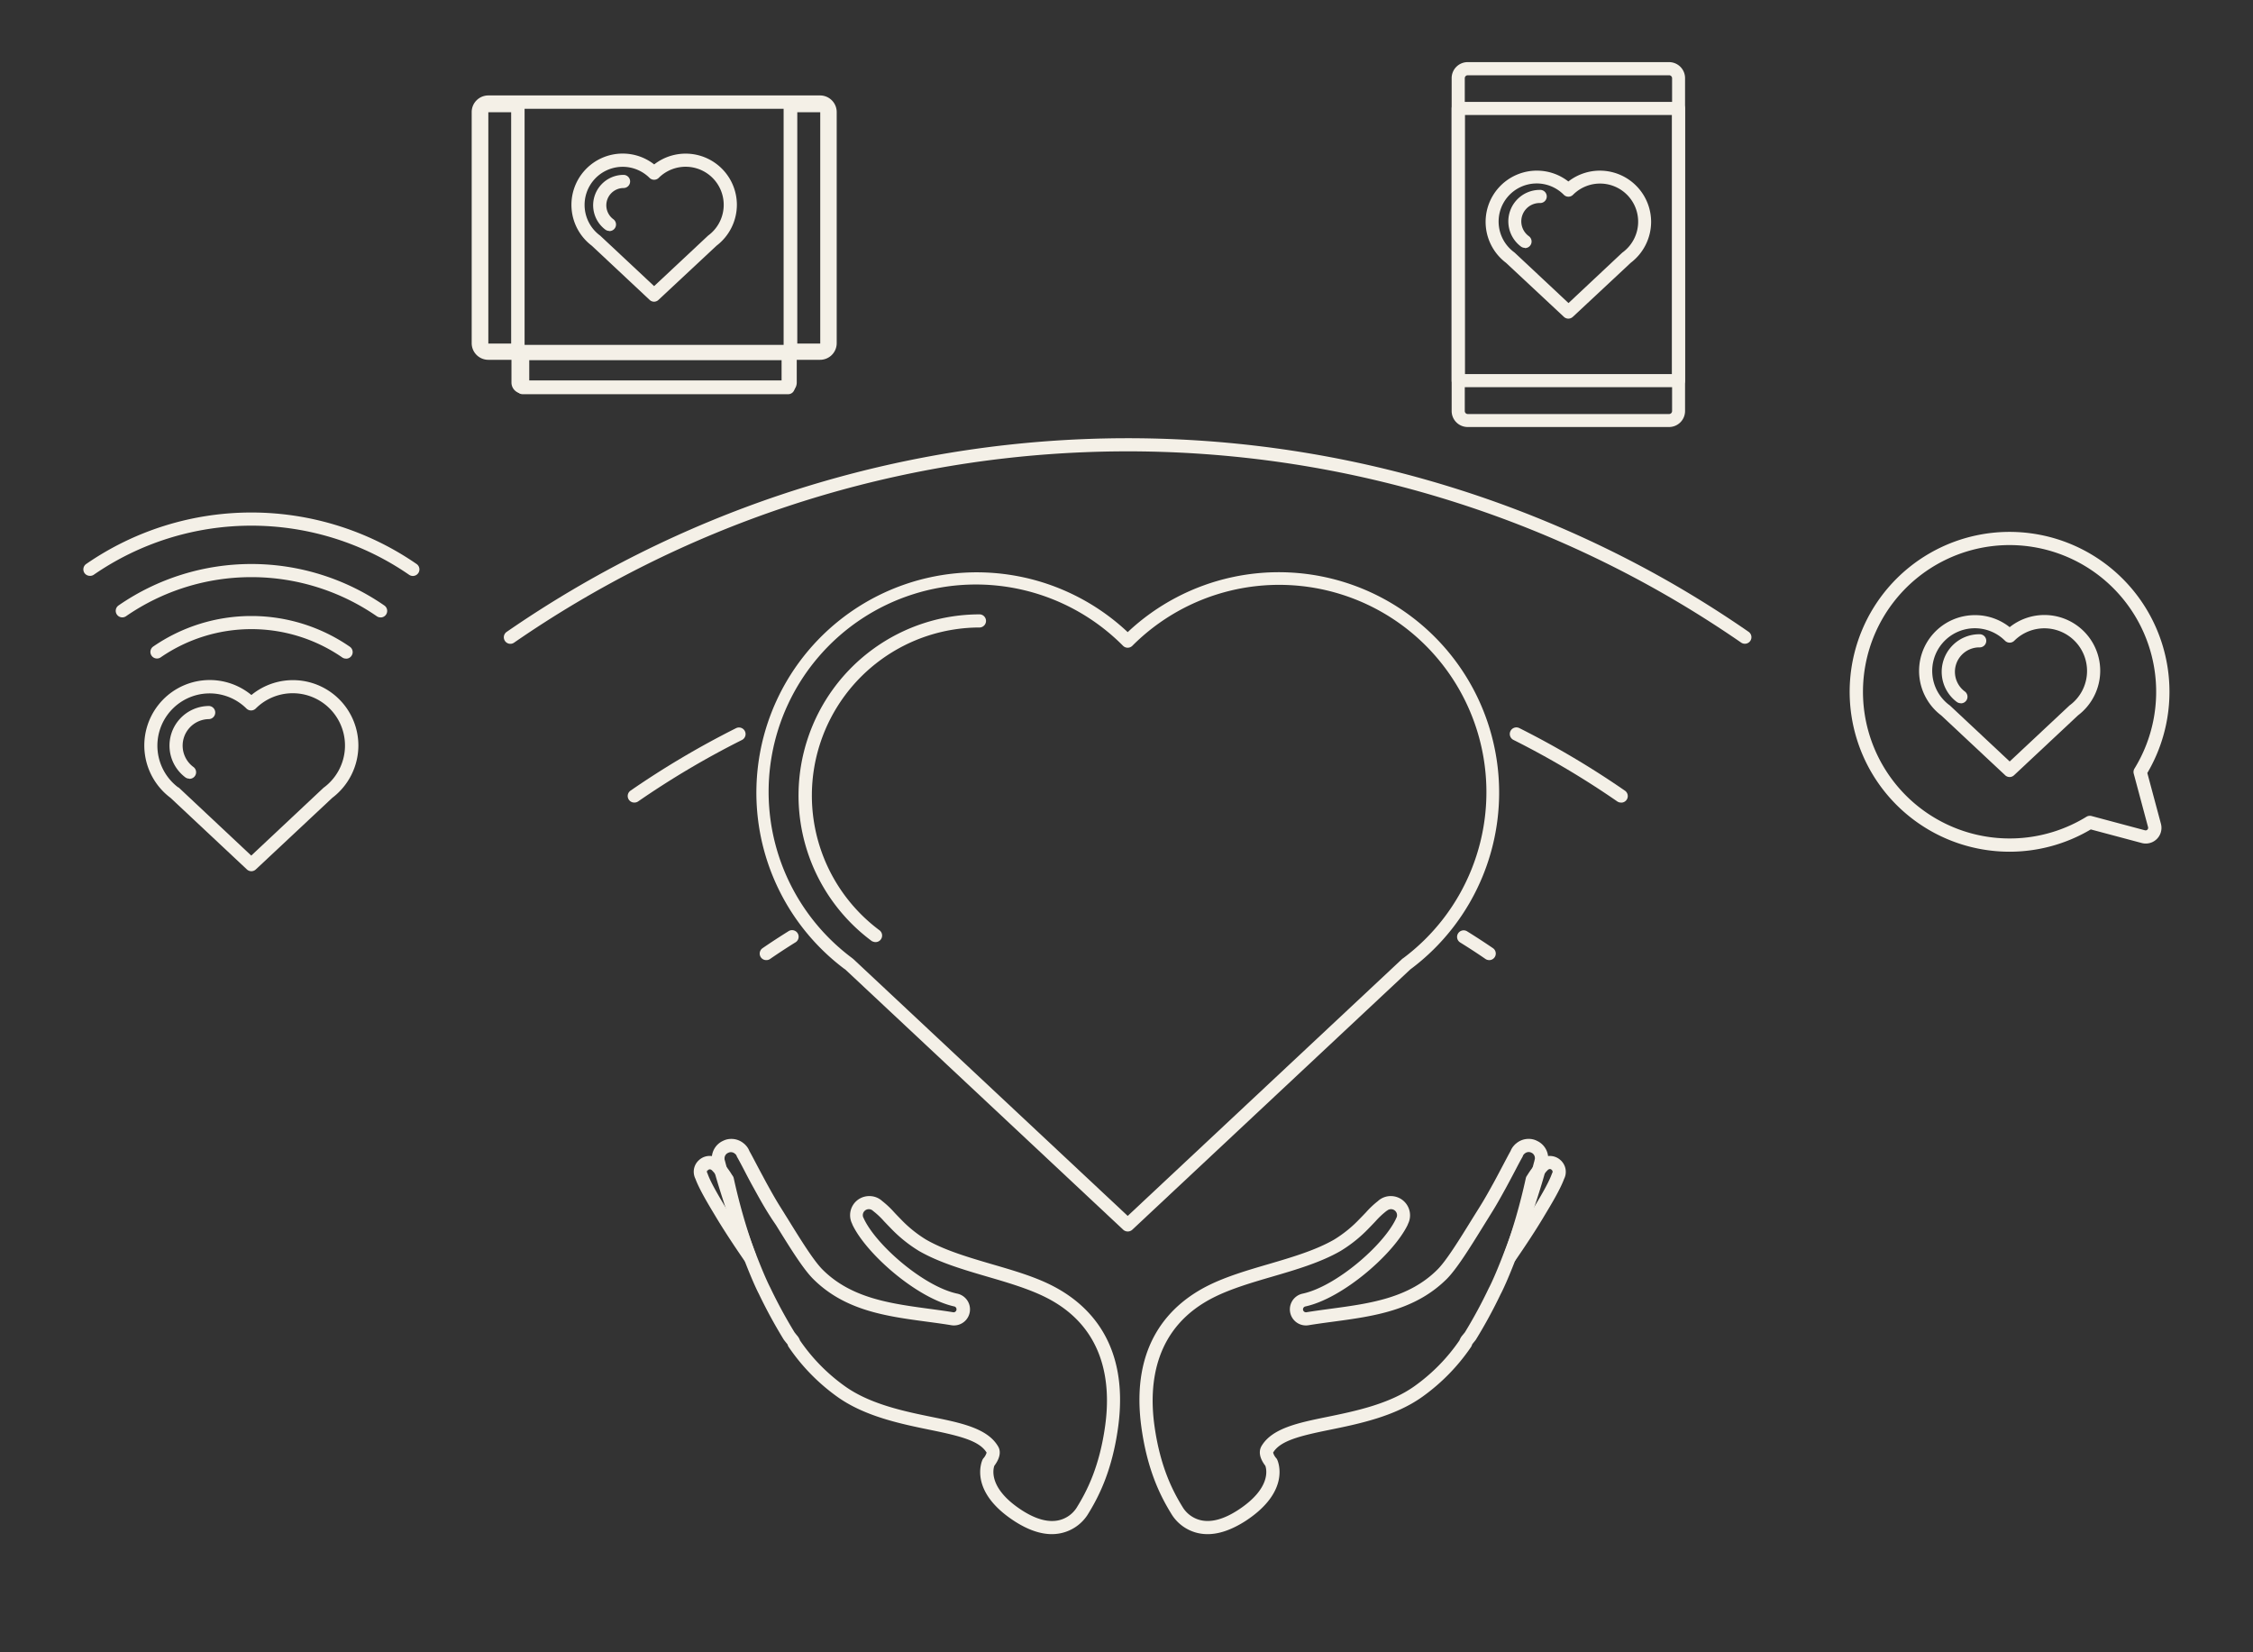 <svg id="Layer_1" data-name="Layer 1" xmlns="http://www.w3.org/2000/svg" viewBox="0 0 750 550"><rect x="0" y="0" width="750" height="550" fill="#333333" stroke="none"/><defs><style>.cls-1{fill:#f4f0e7;}</style></defs><title>home-cta-admin</title><path class="cls-1" d="M169.94,214.31a2.18,2.18,0,0,1-1.24-4,363.83,363.83,0,0,1,388.12-16c8.58,4.95,17.08,10.33,25.27,16a2.18,2.18,0,1,1-2.48,3.59c-8.1-5.59-16.5-10.91-25-15.8a359.46,359.46,0,0,0-383.45,15.8A2.17,2.17,0,0,1,169.94,214.31Z"/><path class="cls-1" d="M249.49,420.42a2.2,2.2,0,0,1-1.8-.94c-3.48-5.05-6.47-9.62-8.89-13.6l-.74-1.23c-2.23-3.71-5.28-8.77-6.56-12.26a5.22,5.22,0,0,1-.56-2.35,5.14,5.14,0,0,1,1.23-3.35h0a2.68,2.68,0,0,1,.23-.26l.14-.13a5.26,5.26,0,0,1,6-1,4.3,4.3,0,0,1,1.21.78h0a2,2,0,0,1,.21.2,26.55,26.55,0,0,1,3.76,4.87c.1.12.17.22.22.29a2.47,2.47,0,0,1,.32.77,196.94,196.94,0,0,0,7.3,25.28,2.18,2.18,0,0,1-1.06,2.68A2.22,2.22,0,0,1,249.49,420.42Zm-14-30.86a.77.77,0,0,0-.16.48.68.68,0,0,0,.08.34,1.63,1.63,0,0,1,.17.38c1.09,3.07,4.07,8,6.25,11.64l.72,1.2c-1-3.61-1.85-7-2.48-10.05l0,0a22.55,22.55,0,0,0-3.08-4l-.11-.1,0,0a1.25,1.25,0,0,1-.28-.15.71.71,0,0,0-.31-.06.77.77,0,0,0-.59.27l-.12.12Zm1.84.12Zm0,0h0Z"/><path class="cls-1" d="M350.17,510.67c-3.87,0-8.08-1.47-12.54-4.37-15.32-10-10.75-20-10.55-20.43a2.26,2.26,0,0,1,.26-.42,4.8,4.8,0,0,0,1.09-1.92c-2.38-3.95-8.94-5.55-18.65-7.54s-21.86-4.46-31.06-11.05a65.93,65.93,0,0,1-16.18-16.57,2,2,0,0,1-.32-.71.85.85,0,0,0-.16-.28c-.14-.17-.43-.51-1-1.25l-.15-.2a167.68,167.68,0,0,1-8.33-15.31l-.11-.2c-4.14-8.23-12-30.33-15.19-42.42a1.09,1.09,0,0,1,0-.17h0l0-.21c-.07-.25-.14-.5-.2-.74a2.55,2.55,0,0,1-.13-.61c0-.06,0-.11,0-.16a3.66,3.66,0,0,1,0-.52,6.4,6.4,0,0,1,3.55-5.75h0l.16-.07a6,6,0,0,1,2.79-.66,6.36,6.36,0,0,1,4.16,1.52,4.2,4.2,0,0,1,.66.62,5.73,5.73,0,0,1,1.19,1.89c.66,1.16,1.48,2.73,2.43,4.54s2,3.74,3.07,5.75c1.34,2.43,3,5.46,4.73,8.21l1.19,1.9c.4.65.8,1.3,1.21,1.94,4.49,7.27,8.73,14.12,11.73,17.13,9.53,9.52,22.55,11.28,35.14,13l.9.12c2.5.34,5.09.69,7.58,1.1a1,1,0,0,0,.34-1.93c-12.48-2.68-29.44-17.52-34.05-27.33a.36.36,0,0,0,0-.09,6.36,6.36,0,0,1,5.67-9.34,6.28,6.28,0,0,1,4.2,1.58l.18.15a30.57,30.57,0,0,1,3.86,3.64c.61.66,1.3,1.38,2.1,2.19a41.55,41.55,0,0,0,8.54,6.93c6.24,3.59,14.21,5.92,21.91,8.18,6.54,1.91,13.9,4,19.95,7.08C362.2,434,376,447.11,372.22,475c-2,14.65-6.51,23.35-10.22,29.3a14.07,14.07,0,0,1-8.62,6A14.82,14.82,0,0,1,350.17,510.67ZM331,487.92c-.39,1.1-2,7.5,9.05,14.72,4.7,3.06,8.88,4.21,12.41,3.41a9.6,9.6,0,0,0,5.86-4.05h0c3.48-5.58,7.71-13.75,9.6-27.58,1.91-14,0-32.72-19.91-42.63-5.7-2.85-12.86-4.94-19.17-6.78-8-2.34-16.23-4.75-22.9-8.59a46.1,46.1,0,0,1-9.48-7.65c-.83-.84-1.54-1.59-2.18-2.26a26,26,0,0,0-3.37-3.21l-.21-.16-.2-.18a2,2,0,0,0-1.28-.46,2,2,0,0,0-2,2,1.86,1.86,0,0,0,.26.95,2.21,2.21,0,0,1,.16.35c4.24,8.87,19.95,22.44,31,24.81a5.35,5.35,0,0,1-2,10.51c-2.4-.4-4.95-.75-7.43-1.08l-.82-.11c-13.38-1.8-27.15-3.66-37.72-14.23-3.36-3.37-7.73-10.43-12.35-17.91L257,405.85,255.82,404c-1.79-2.85-3.49-5.94-4.86-8.43-1.12-2-2.17-4-3.11-5.82s-1.81-3.45-2.44-4.56a2,2,0,0,1-.17-.36,1.42,1.42,0,0,0-.3-.53.93.93,0,0,1-.14-.14h0l-.18-.15a2,2,0,0,0-2.16-.3,1.66,1.66,0,0,1-.27.13,2,2,0,0,0-1,1.76.53.53,0,0,1,0,.13l0,.05c0,.24.11.48.18.74l0,.06a1.55,1.55,0,0,1,.07.23c3,11.61,10.93,33.78,14.88,41.62l.11.21a163.73,163.73,0,0,0,8.08,14.88c.47.59.78,1,.87,1.07l.09.11a5,5,0,0,1,.84,1.5,61,61,0,0,0,14.95,15.23c8.44,6.05,20.05,8.42,29.38,10.32s18.12,3.71,21.61,9.71C333,482.67,333.33,484.8,331,487.92Zm-40.16-84.7a1.86,1.86,0,0,0,.25.14h0A2,2,0,0,1,290.8,403.22Zm-49.71-17.79h0Zm0-.07Zm3.76-1.19h0Z"/><path class="cls-1" d="M502.67,420.42a2.23,2.23,0,0,1-1-.24,2.19,2.19,0,0,1-1.06-2.68,197.13,197.13,0,0,0,7.31-25.28,2.3,2.3,0,0,1,.31-.76l.22-.31a27.38,27.38,0,0,1,3.75-4.84,1.68,1.68,0,0,1,.33-.31,4.14,4.14,0,0,1,1.1-.69,5.26,5.26,0,0,1,6,1l.06.05.09.09a2.76,2.76,0,0,1,.23.27h0a5.13,5.13,0,0,1,1.22,3.35,5.06,5.06,0,0,1-.56,2.35c-1.28,3.49-4.32,8.55-6.56,12.26l-.73,1.22c-2.42,4-5.41,8.56-8.89,13.61A2.2,2.2,0,0,1,502.67,420.42Zm9.44-26.87c-.63,3-1.48,6.44-2.48,10.05l.72-1.21c2.18-3.61,5.15-8.56,6.24-11.63a2.76,2.76,0,0,1,.18-.39.6.6,0,0,0,.07-.33.76.76,0,0,0-.17-.5h0l-.13-.13a.78.78,0,0,0-.6-.27.7.7,0,0,0-.3.06l-.26.13-.07.06-.09.09a22.07,22.07,0,0,0-3.08,4Zm4.8-3.82,0,0Zm1.23-1.82h0Z"/><path class="cls-1" d="M402,510.67a14.8,14.8,0,0,1-3.2-.35,14,14,0,0,1-8.62-6c-3.71-5.95-8.22-14.65-10.23-29.3-3.8-27.89,10-41,22.3-47.13,6-3,13.4-5.17,19.89-7.06,7.76-2.28,15.72-4.61,21.95-8.19a41.48,41.48,0,0,0,8.55-6.94c.81-.81,1.49-1.53,2.11-2.18a29.35,29.35,0,0,1,3.86-3.65l.17-.15a6.28,6.28,0,0,1,4.21-1.58,6.4,6.4,0,0,1,6.4,6.38,6.25,6.25,0,0,1-.74,3,.36.36,0,0,1,0,.09C464,417.36,447,432.2,434.53,434.88a1,1,0,0,0-.76,1.15,1,1,0,0,0,1.1.78c2.51-.41,5.1-.76,7.6-1.1l.82-.11c12.67-1.71,25.69-3.47,35.22-13,3-3,7.24-9.86,11.72-17.11l2.41-3.86c1.72-2.75,3.39-5.78,4.73-8.21,1.09-2,2.13-4,3.06-5.75s1.77-3.38,2.43-4.54a5.76,5.76,0,0,1,1.2-1.89,3.81,3.81,0,0,1,.66-.62,6.35,6.35,0,0,1,4.15-1.52,6,6,0,0,1,2.72.62l.32.16a6.4,6.4,0,0,1,3.47,5.7,3.66,3.66,0,0,1,0,.52c0,.05,0,.1,0,.16a2.22,2.22,0,0,1-.13.61c-.05.23-.12.47-.18.72l-.07.23h0a1.09,1.09,0,0,1-.05.17c-3.15,12.09-11.06,34.19-15.17,42.36l-.18.33a163.3,163.3,0,0,1-8.29,15.24,1.43,1.43,0,0,1-.14.2c-.6.74-.88,1.08-1,1.25a.94.94,0,0,0-.15.28,2.53,2.53,0,0,1-.32.71,66,66,0,0,1-16.19,16.57c-9.2,6.59-21.32,9.07-31.05,11.05s-16.28,3.59-18.65,7.54a4.66,4.66,0,0,0,1.09,1.92,2.26,2.26,0,0,1,.26.42c.2.42,4.76,10.43-10.55,20.43C410.06,509.2,405.86,510.67,402,510.67Zm59.49-107.54a1.35,1.35,0,0,1-.19.16,26.66,26.66,0,0,0-3.38,3.21c-.63.67-1.34,1.42-2.17,2.26a45.87,45.87,0,0,1-9.49,7.65c-6.67,3.84-14.89,6.25-22.83,8.57-6.38,1.86-13.53,3.95-19.23,6.8-19.91,9.91-21.82,28.65-19.92,42.63,1.9,13.83,6.13,22,9.61,27.58h0a9.64,9.64,0,0,0,5.86,4.05c3.54.8,7.71-.35,12.41-3.41,11.1-7.25,9.45-13.62,9.06-14.71-2.38-3.13-2-5.26-1.31-6.51,3.49-6,12.29-7.8,21.61-9.71s20.94-4.27,29.39-10.32a61,61,0,0,0,14.94-15.23,5.46,5.46,0,0,1,.84-1.5.52.52,0,0,1,.1-.11c.09-.11.4-.48.87-1.07a160.33,160.33,0,0,0,8-14.8l.19-.35c3.92-7.78,11.84-29.95,14.84-41.56a1.55,1.55,0,0,1,.08-.23l0-.08c.06-.25.13-.49.18-.73l0-.06a.28.28,0,0,1,0-.09A2,2,0,0,0,510,383.8a1.26,1.26,0,0,1-.26-.13,2,2,0,0,0-2.16.3l-.18.14-.14.15a1.58,1.58,0,0,0-.31.53,2,2,0,0,1-.16.36c-.64,1.11-1.48,2.71-2.45,4.57s-2,3.78-3.1,5.81c-1.37,2.49-3.07,5.58-4.87,8.43l-2.39,3.85c-4.61,7.46-9,14.52-12.34,17.89C471,436.27,457.26,438.13,444,439.92l-.89.12c-2.48.33-5,.68-7.46,1.08a5.35,5.35,0,0,1-2-10.51c11-2.37,26.75-15.94,31-24.81a1.58,1.58,0,0,1,.16-.35,1.85,1.85,0,0,0,.25-.95,2,2,0,0,0-2-2,2,2,0,0,0-1.29.46Zm-.36.23h0a1.27,1.27,0,0,0,.24-.14Zm.45-.31Zm49.51-17.63Zm0-.05h0Zm0,0h0Zm-3.77-1.19Z"/><path class="cls-1" d="M375.4,409.92a2.2,2.2,0,0,1-1.5-.59l-92.61-86.71-.07,0a73.36,73.36,0,1,1,94.18-112.2,73.36,73.36,0,1,1,94.17,112.2l-.07.05-92.61,86.7A2.2,2.2,0,0,1,375.4,409.92ZM283.74,319a2.6,2.6,0,0,1,.36.27l91.3,85.47,91.29-85.47a1.9,1.9,0,0,1,.4-.3,69,69,0,1,0-90.15-104,2.19,2.19,0,0,1-3.09,0,69,69,0,1,0-90.11,104Zm184.52,1.83h0Z"/><path class="cls-1" d="M291.46,313.59a2.22,2.22,0,0,1-1-.23l-.06,0a2.3,2.3,0,0,1-.33-.21A60.31,60.31,0,0,1,326.19,204.5a2.19,2.19,0,0,1,0,4.37,55.94,55.94,0,0,0-33.5,100.73,2.19,2.19,0,0,1-1.23,4Z"/><path class="cls-1" d="M555.62,142.14H488.56a5.33,5.33,0,0,1-5.32-5.32V26a5.33,5.33,0,0,1,5.32-5.32h67.06A5.33,5.33,0,0,1,560.94,26V136.82A5.33,5.33,0,0,1,555.62,142.14ZM488.56,25.05a1,1,0,0,0-.95.95V136.82a1,1,0,0,0,.95,1h67.06a1,1,0,0,0,1-1V26a1,1,0,0,0-1-.95Z"/><path class="cls-1" d="M558.75,128.89H485.43a2.18,2.18,0,0,1-2.19-2.18V36.11a2.19,2.19,0,0,1,2.19-2.19h73.32a2.19,2.19,0,0,1,2.19,2.19v90.6A2.18,2.18,0,0,1,558.75,128.89Zm-71.14-4.37h69V38.29h-69Z"/><path class="cls-1" d="M522.09,106.06a2.18,2.18,0,0,1-1.49-.59l-19.28-18a17.06,17.06,0,0,1,10.27-30.67,17,17,0,0,1,10.5,3.61,17.06,17.06,0,0,1,27.55,13.44,17.15,17.15,0,0,1-6.78,13.62l-19.28,18A2.18,2.18,0,0,1,522.09,106.06ZM504,83.93a2.43,2.43,0,0,1,.25.2l17.89,16.75L540,84.13a1.86,1.86,0,0,1,.28-.21,12.69,12.69,0,1,0-16.63-19.09,2.16,2.16,0,0,1-3.08,0A12.68,12.68,0,1,0,504,83.93Zm37.54,1.79h0Z"/><path class="cls-1" d="M507.6,82.5a2,2,0,0,1-.92-.21h0a1.83,1.83,0,0,1-.38-.23,10.47,10.47,0,0,1,6.26-18.85,2.19,2.19,0,1,1,0,4.37,6.1,6.1,0,0,0-3.67,11,2.19,2.19,0,0,1-1.28,4Z"/><path class="cls-1" d="M172.4,118.72h-12a2.19,2.19,0,0,1-2.19-2.19V35.13A2.19,2.19,0,0,1,160.38,33h12a2.19,2.19,0,0,1,2.18,2.18v81.4A2.19,2.19,0,0,1,172.4,118.72Zm-9.84-4.37h7.65v-77h-7.65Z"/><path class="cls-1" d="M275.24,118.72h-12a2.19,2.19,0,0,1-2.19-2.19V35.13A2.19,2.19,0,0,1,263.22,33h12a2.19,2.19,0,0,1,2.18,2.18v81.4A2.19,2.19,0,0,1,275.24,118.72Zm-9.84-4.37h7.65v-77H265.4Z"/><path class="cls-1" d="M262.36,131.22H174a2.18,2.18,0,0,1-2.19-2.18V117a2.19,2.19,0,0,1,2.19-2.19h88.36a2.18,2.18,0,0,1,2.18,2.19v12A2.17,2.17,0,0,1,262.36,131.22Zm-86.18-4.37h84v-7.64h-84Z"/><path class="cls-1" d="M261.57,131H173.93a3.67,3.67,0,0,1-3.67-3.66v-9.72a2.19,2.19,0,0,1,2.19-2.19h90.6a2.18,2.18,0,0,1,2.18,2.19v9.72A3.66,3.66,0,0,1,261.57,131Zm-86.94-4.37h86.23v-6.83H174.63Z"/><path class="cls-1" d="M273,119.77H162.55a5.54,5.54,0,0,1-5.53-5.53V37.3a5.54,5.54,0,0,1,5.53-5.53H273a5.54,5.54,0,0,1,5.53,5.53v76.94A5.54,5.54,0,0,1,273,119.77ZM162.55,36.14a1.16,1.16,0,0,0-1.16,1.16v76.94a1.16,1.16,0,0,0,1.16,1.16H273a1.16,1.16,0,0,0,1.16-1.16V37.3A1.16,1.16,0,0,0,273,36.14Z"/><path class="cls-1" d="M263.05,119.77h-90.6a2.19,2.19,0,0,1-2.19-2.18V34a2.19,2.19,0,0,1,2.19-2.18h90.6A2.18,2.18,0,0,1,265.23,34v83.64A2.18,2.18,0,0,1,263.05,119.77Zm-88.42-4.37h86.23V36.14H174.63Z"/><path class="cls-1" d="M217.75,100.42a2.13,2.13,0,0,1-1.49-.59L197,81.79a17.06,17.06,0,0,1,10.26-30.67,17,17,0,0,1,10.51,3.61A17.06,17.06,0,0,1,245.3,68.17a17.15,17.15,0,0,1-6.78,13.62l-19.28,18A2.13,2.13,0,0,1,217.75,100.42ZM199.61,78.3a1.57,1.57,0,0,1,.25.2l17.89,16.74L235.64,78.5a1.86,1.86,0,0,1,.27-.22A12.68,12.68,0,1,0,219.29,59.2a2.18,2.18,0,0,1-3.08,0,12.68,12.68,0,1,0-16.6,19.1Zm37.54,1.78h0Z"/><path class="cls-1" d="M202.85,76.87a2.23,2.23,0,0,1-1-.23h0a2.63,2.63,0,0,1-.33-.2,10.12,10.12,0,0,1,6.05-18.23,2.19,2.19,0,0,1,0,4.38,5.75,5.75,0,0,0-3.46,10.33,2.19,2.19,0,0,1-1.28,4Z"/><path class="cls-1" d="M115.18,219.23a2.16,2.16,0,0,1-1.24-.38,53.23,53.23,0,0,0-60.5,0,2.19,2.19,0,0,1-2.49-3.6,57.63,57.63,0,0,1,65.47,0,2.18,2.18,0,0,1-1.24,4Z"/><path class="cls-1" d="M83.69,290a2.2,2.2,0,0,1-1.5-.59L56.77,265.58a21.78,21.78,0,1,1,26.92-34.23,21.78,21.78,0,0,1,35.61,16.81,21.91,21.91,0,0,1-8.69,17.42L85.18,289.39A2.2,2.2,0,0,1,83.69,290ZM59.36,262.06l.28.22,24,22.52,24-22.52a1.7,1.7,0,0,1,.3-.23,17.41,17.41,0,1,0-22.81-26.2,2.19,2.19,0,0,1-3.09,0,17.4,17.4,0,1,0-22.78,26.21Zm49.89,1.81h0Z"/><path class="cls-1" d="M126.66,205.51a2.12,2.12,0,0,1-1.24-.39,73.45,73.45,0,0,0-83.47,0,2.18,2.18,0,1,1-2.48-3.59,77.79,77.79,0,0,1,88.44,0,2.18,2.18,0,0,1-1.25,4Z"/><path class="cls-1" d="M29.92,191.68a2.2,2.2,0,0,1-1.8-.94,2.18,2.18,0,0,1,.56-3,96.8,96.8,0,0,1,110,0,2.18,2.18,0,0,1-2.49,3.59,92.45,92.45,0,0,0-105,0A2.12,2.12,0,0,1,29.92,191.68Z"/><path class="cls-1" d="M63,259.18a2.21,2.21,0,0,1-.9-.19h0a1.69,1.69,0,0,1-.41-.24A13.2,13.2,0,0,1,69.61,235a2.19,2.19,0,0,1,0,4.37,8.83,8.83,0,0,0-5.31,15.87,2.18,2.18,0,0,1-1.27,4Z"/><path class="cls-1" d="M669,283.51a53.23,53.23,0,1,1,45.82-26.2l4.53,16.9a5.22,5.22,0,0,1-6.4,6.4L696,276.09A53,53,0,0,1,669,283.51Zm0-102.07a48.83,48.83,0,1,0,25.55,90.44,2.18,2.18,0,0,1,1.71-.25l17.81,4.76a.85.85,0,0,0,1-1.05h0l-4.77-17.8a2.14,2.14,0,0,1,.25-1.71A48.84,48.84,0,0,0,669,181.44Z"/><path class="cls-1" d="M669,258.65a2.16,2.16,0,0,1-1.5-.59l-21.25-19.89a18.57,18.57,0,0,1,11.17-33.41,18.45,18.45,0,0,1,11.58,4,18.57,18.57,0,0,1,30.14,14.52,18.66,18.66,0,0,1-7.39,14.84l-21.26,19.9A2.15,2.15,0,0,1,669,258.65Zm-20.14-24,.27.21L669,253.47l19.87-18.6a2.09,2.09,0,0,1,.28-.22,14.2,14.2,0,1,0-18.61-21.37,2.19,2.19,0,0,1-3.09,0,14.2,14.2,0,1,0-18.59,21.38Zm41.52,1.8h0Z"/><path class="cls-1" d="M652.69,234.08a2.21,2.21,0,0,1-.93-.21h0a1.72,1.72,0,0,1-.37-.22,12.51,12.51,0,0,1,7.48-22.53,2.19,2.19,0,1,1,0,4.37A8.14,8.14,0,0,0,654,230.12a2.19,2.19,0,0,1-1.28,4Z"/><path class="cls-1" d="M211.18,267.15a2.18,2.18,0,0,1-1.24-4A293.2,293.2,0,0,1,245,242.4a2.19,2.19,0,0,1,2,3.91,287.42,287.42,0,0,0-34.57,20.46A2.18,2.18,0,0,1,211.18,267.15Z"/><path class="cls-1" d="M539.61,267.15a2.18,2.18,0,0,1-1.24-.38,288.43,288.43,0,0,0-34.58-20.49,2.19,2.19,0,0,1,2-3.91,292.89,292.89,0,0,1,35.1,20.8,2.18,2.18,0,0,1-1.24,4Z"/><path class="cls-1" d="M255.07,319.59a2.16,2.16,0,0,1-1.8-.95,2.18,2.18,0,0,1,.55-3c2.69-1.85,5.57-3.74,8.57-5.61a2.19,2.19,0,1,1,2.31,3.71c-2.94,1.83-5.76,3.68-8.39,5.5A2.19,2.19,0,0,1,255.07,319.59Z"/><path class="cls-1" d="M495.72,319.59a2.19,2.19,0,0,1-1.24-.39c-2.49-1.72-5.16-3.47-8.4-5.48a2.18,2.18,0,1,1,2.3-3.71c3.3,2.05,6,3.83,8.59,5.59a2.19,2.19,0,0,1-1.25,4Z"/></svg>